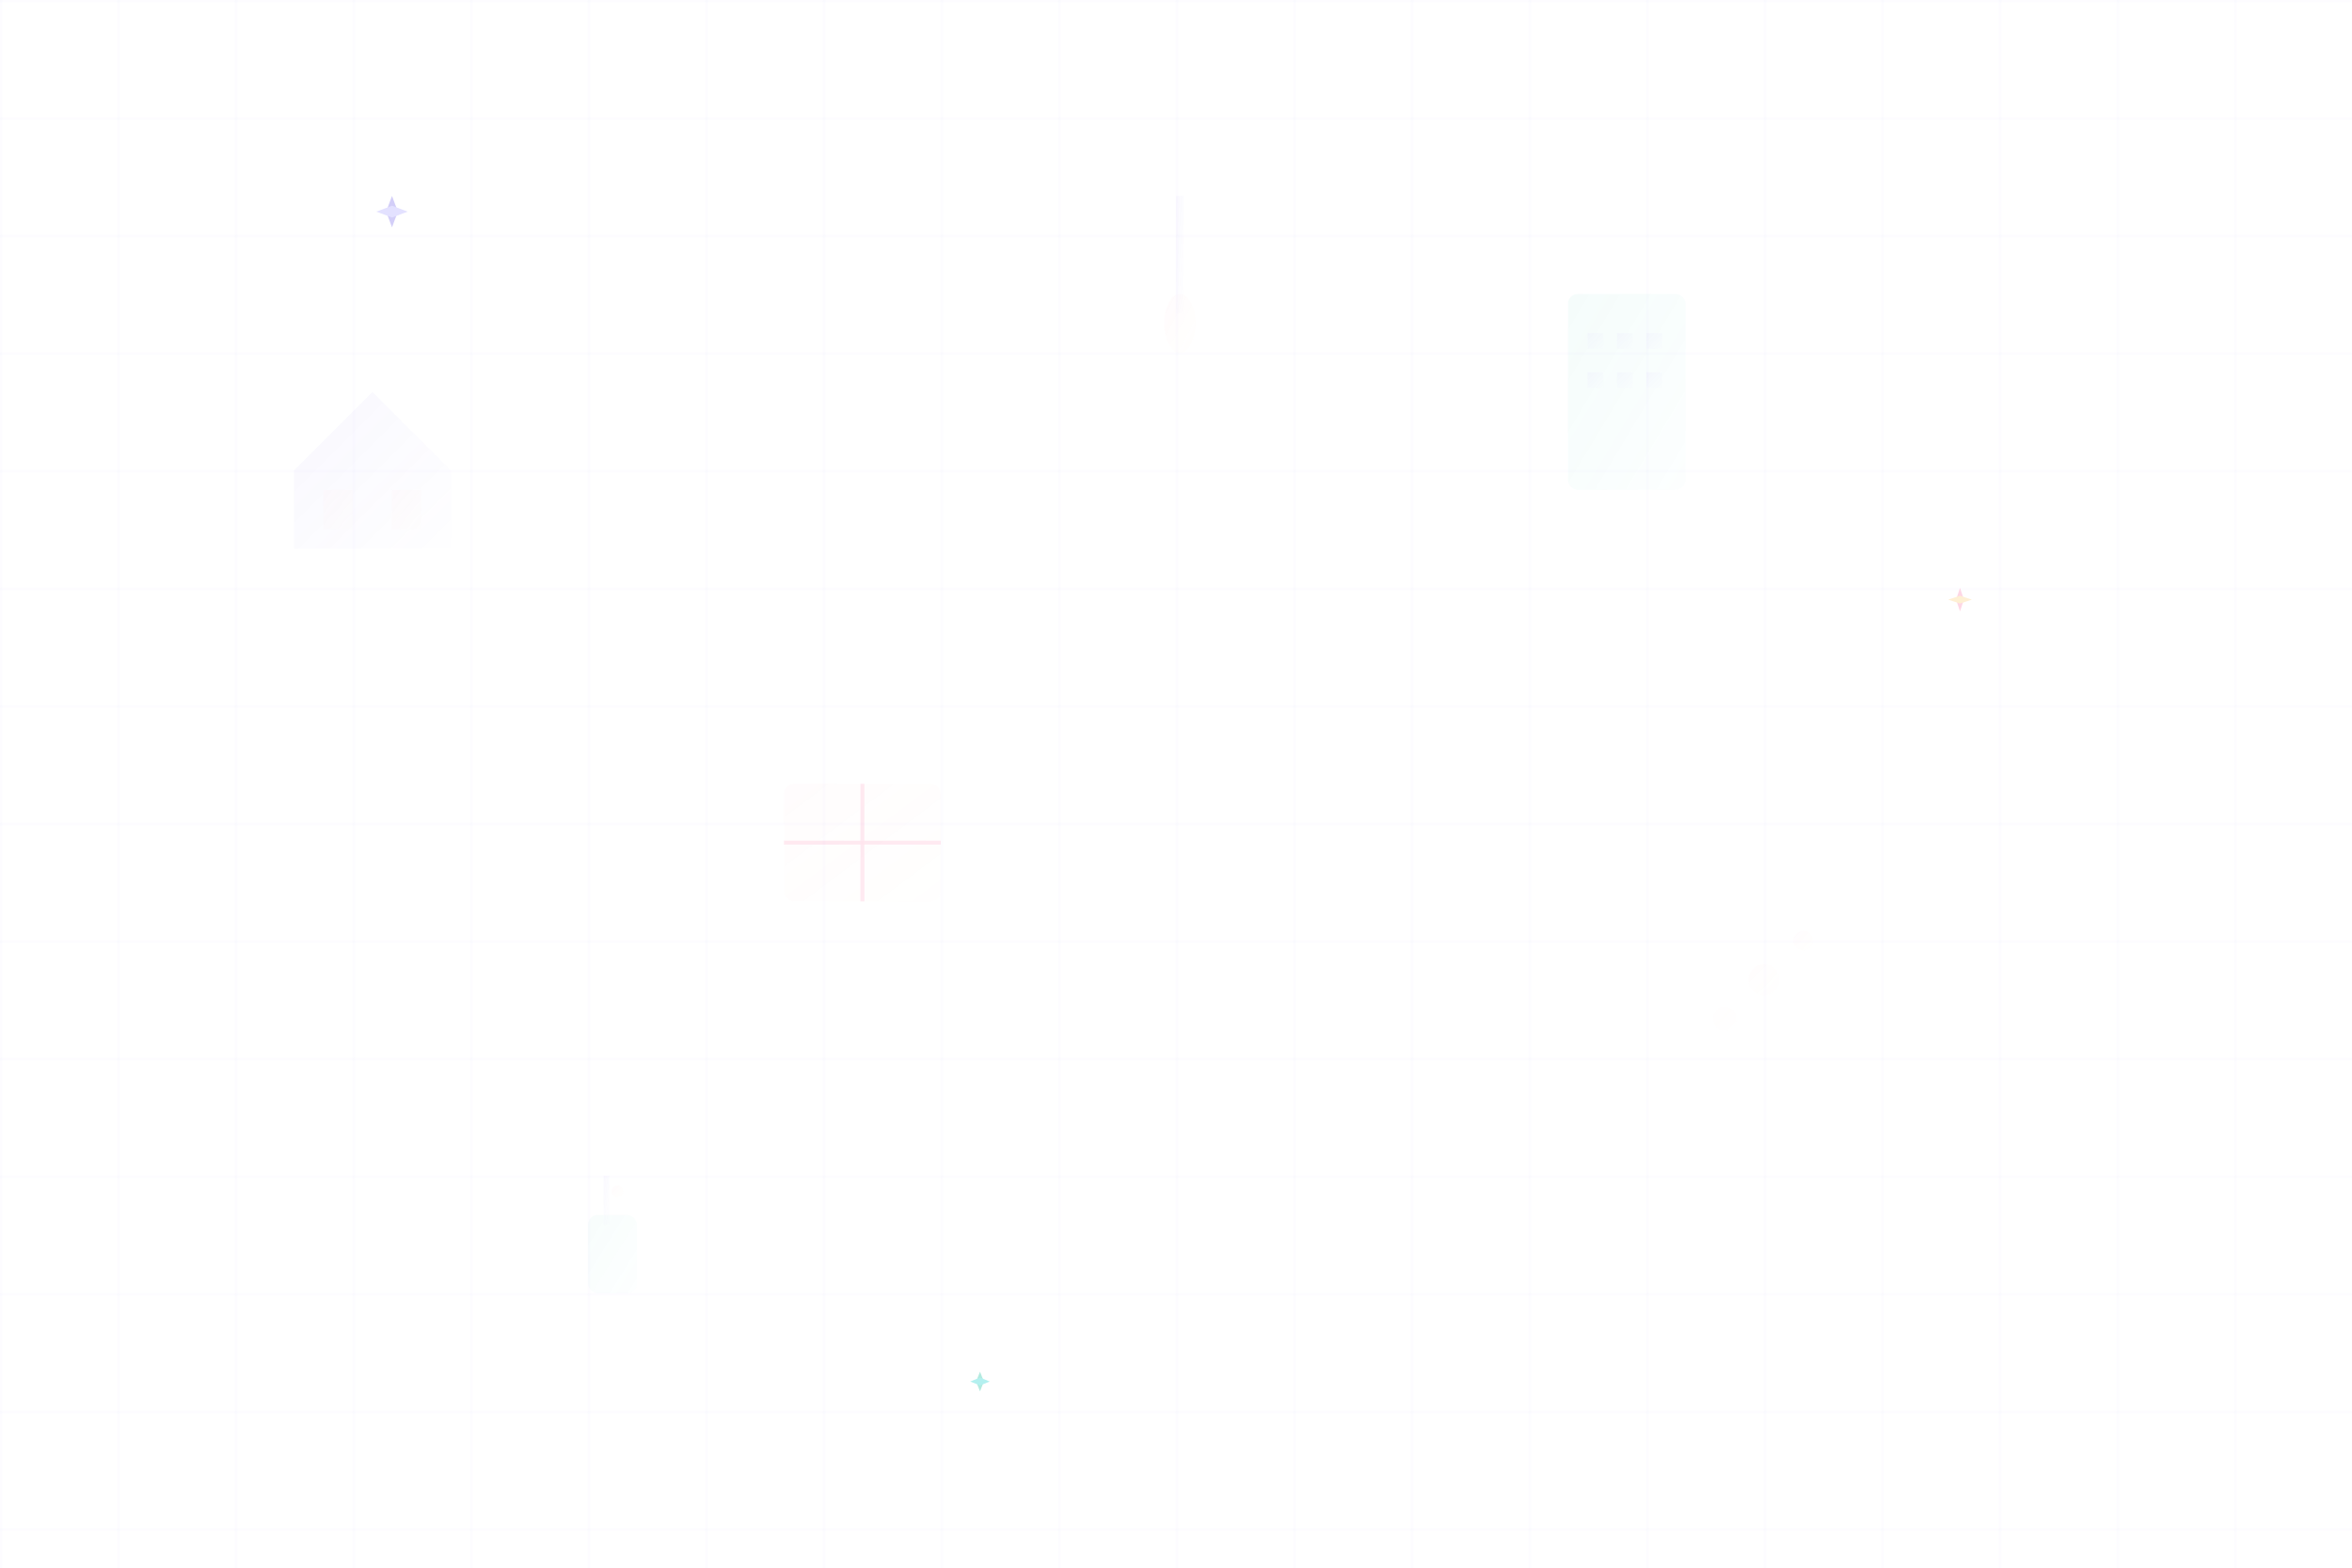 <svg viewBox="0 0 1200 800" xmlns="http://www.w3.org/2000/svg">
  <defs>
    <linearGradient id="servicesGrad1" x1="0%" y1="0%" x2="100%" y2="100%">
      <stop offset="0%" style="stop-color:#6C5CE7;stop-opacity:0.25" />
      <stop offset="100%" style="stop-color:#A29BFE;stop-opacity:0.05" />
    </linearGradient>
    <linearGradient id="servicesGrad2" x1="0%" y1="0%" x2="100%" y2="100%">
      <stop offset="0%" style="stop-color:#FD79A8;stop-opacity:0.2" />
      <stop offset="100%" style="stop-color:#FDCB6E;stop-opacity:0.05" />
    </linearGradient>
    <linearGradient id="servicesGrad3" x1="0%" y1="0%" x2="100%" y2="100%">
      <stop offset="0%" style="stop-color:#00B894;stop-opacity:0.2" />
      <stop offset="100%" style="stop-color:#00CEC9;stop-opacity:0.05" />
    </linearGradient>
  </defs>
  
  <!-- Service-related icons as abstract shapes -->
  <g opacity="0.2">
    <!-- House shape -->
    <g transform="translate(150,200)">
      <polygon points="0,40 40,0 80,40 80,80 0,80" fill="url(#servicesGrad1)">
        <animateTransform attributeName="transform" type="scale" values="1;1.1;1" dur="5s" repeatCount="indefinite"/>
      </polygon>
      <rect x="15" y="50" width="15" height="20" fill="url(#servicesGrad2)" opacity="0.7"/>
      <rect x="50" y="50" width="15" height="20" fill="url(#servicesGrad2)" opacity="0.7"/>
    </g>
    
    <!-- Office building -->
    <g transform="translate(800,150)">
      <rect x="0" y="0" width="60" height="100" fill="url(#servicesGrad3)" rx="5">
        <animate attributeName="height" values="100;120;100" dur="7s" repeatCount="indefinite"/>
      </rect>
      <rect x="10" y="20" width="8" height="8" fill="url(#servicesGrad1)" opacity="0.8"/>
      <rect x="25" y="20" width="8" height="8" fill="url(#servicesGrad1)" opacity="0.8"/>
      <rect x="40" y="20" width="8" height="8" fill="url(#servicesGrad1)" opacity="0.8"/>
      <rect x="10" y="40" width="8" height="8" fill="url(#servicesGrad1)" opacity="0.8"/>
      <rect x="25" y="40" width="8" height="8" fill="url(#servicesGrad1)" opacity="0.8"/>
      <rect x="40" y="40" width="8" height="8" fill="url(#servicesGrad1)" opacity="0.8"/>
    </g>
    
    <!-- Window/cleaning element -->
    <g transform="translate(400,400)">
      <rect x="0" y="0" width="80" height="60" fill="url(#servicesGrad2)" rx="5" opacity="0.6">
        <animate attributeName="opacity" values="0.6;0.9;0.6" dur="4s" repeatCount="indefinite"/>
      </rect>
      <line x1="40" y1="0" x2="40" y2="60" stroke="#FD79A8" stroke-width="2" opacity="0.8"/>
      <line x1="0" y1="30" x2="80" y2="30" stroke="#FD79A8" stroke-width="2" opacity="0.8"/>
    </g>
  </g>
  
  <!-- Cleaning tools as abstract shapes -->
  <g opacity="0.15">
    <!-- Broom -->
    <g transform="translate(600,100)">
      <rect x="0" y="0" width="4" height="60" fill="url(#servicesGrad1)"/>
      <ellipse cx="2" cy="65" rx="8" ry="15" fill="url(#servicesGrad2)">
        <animateTransform attributeName="transform" type="rotate" values="0 2 65;10 2 65;-10 2 65;0 2 65" dur="6s" repeatCount="indefinite"/>
      </ellipse>
    </g>
    
    <!-- Spray bottle -->
    <g transform="translate(300,600)">
      <rect x="0" y="20" width="25" height="40" fill="url(#servicesGrad3)" rx="5"/>
      <rect x="8" y="0" width="3" height="25" fill="url(#servicesGrad1)"/>
      <circle cx="15" cy="8" r="3" fill="url(#servicesGrad2)"/>
    </g>
    
    <!-- Bubbles -->
    <circle cx="900" cy="500" r="8" fill="url(#servicesGrad2)" opacity="0.6">
      <animate attributeName="r" values="8;12;8" dur="3s" repeatCount="indefinite"/>
    </circle>
    <circle cx="920" cy="480" r="5" fill="url(#servicesGrad2)" opacity="0.7">
      <animate attributeName="r" values="5;8;5" dur="2.5s" repeatCount="indefinite"/>
    </circle>
    <circle cx="880" cy="520" r="6" fill="url(#servicesGrad2)" opacity="0.5">
      <animate attributeName="r" values="6;9;6" dur="3.5s" repeatCount="indefinite"/>
    </circle>
  </g>
  
  <!-- Sparkle effects for cleanliness -->
  <g opacity="0.3">
    <g transform="translate(200,100)">
      <path d="M0,0 L3,8 L0,16 L-3,8 Z" fill="#6C5CE7">
        <animateTransform attributeName="transform" type="rotate" values="0;360" dur="4s" repeatCount="indefinite"/>
      </path>
      <path d="M-8,8 L0,11 L8,8 L0,5 Z" fill="#A29BFE">
        <animateTransform attributeName="transform" type="rotate" values="0;360" dur="4s" repeatCount="indefinite"/>
      </path>
    </g>
    
    <g transform="translate(1000,300)">
      <path d="M0,0 L2,6 L0,12 L-2,6 Z" fill="#FD79A8">
        <animateTransform attributeName="transform" type="rotate" values="0;360" dur="3s" repeatCount="indefinite"/>
      </path>
      <path d="M-6,6 L0,8 L6,6 L0,4 Z" fill="#FDCB6E">
        <animateTransform attributeName="transform" type="rotate" values="0;360" dur="3s" repeatCount="indefinite"/>
      </path>
    </g>
    
    <g transform="translate(500,700)">
      <path d="M0,0 L2,5 L0,10 L-2,5 Z" fill="#00B894">
        <animateTransform attributeName="transform" type="rotate" values="0;360" dur="5s" repeatCount="indefinite"/>
      </path>
      <path d="M-5,5 L0,7 L5,5 L0,3 Z" fill="#00CEC9">
        <animateTransform attributeName="transform" type="rotate" values="0;360" dur="5s" repeatCount="indefinite"/>
      </path>
    </g>
  </g>
  
  <!-- Grid pattern for structure -->
  <pattern id="serviceGrid" patternUnits="userSpaceOnUse" width="60" height="60">
    <path d="M60,0 L0,0 L0,60" fill="none" stroke="#6C5CE7" stroke-width="0.5" opacity="0.1"/>
  </pattern>
  <rect width="1200" height="800" fill="url(#serviceGrid)"/>
</svg>
